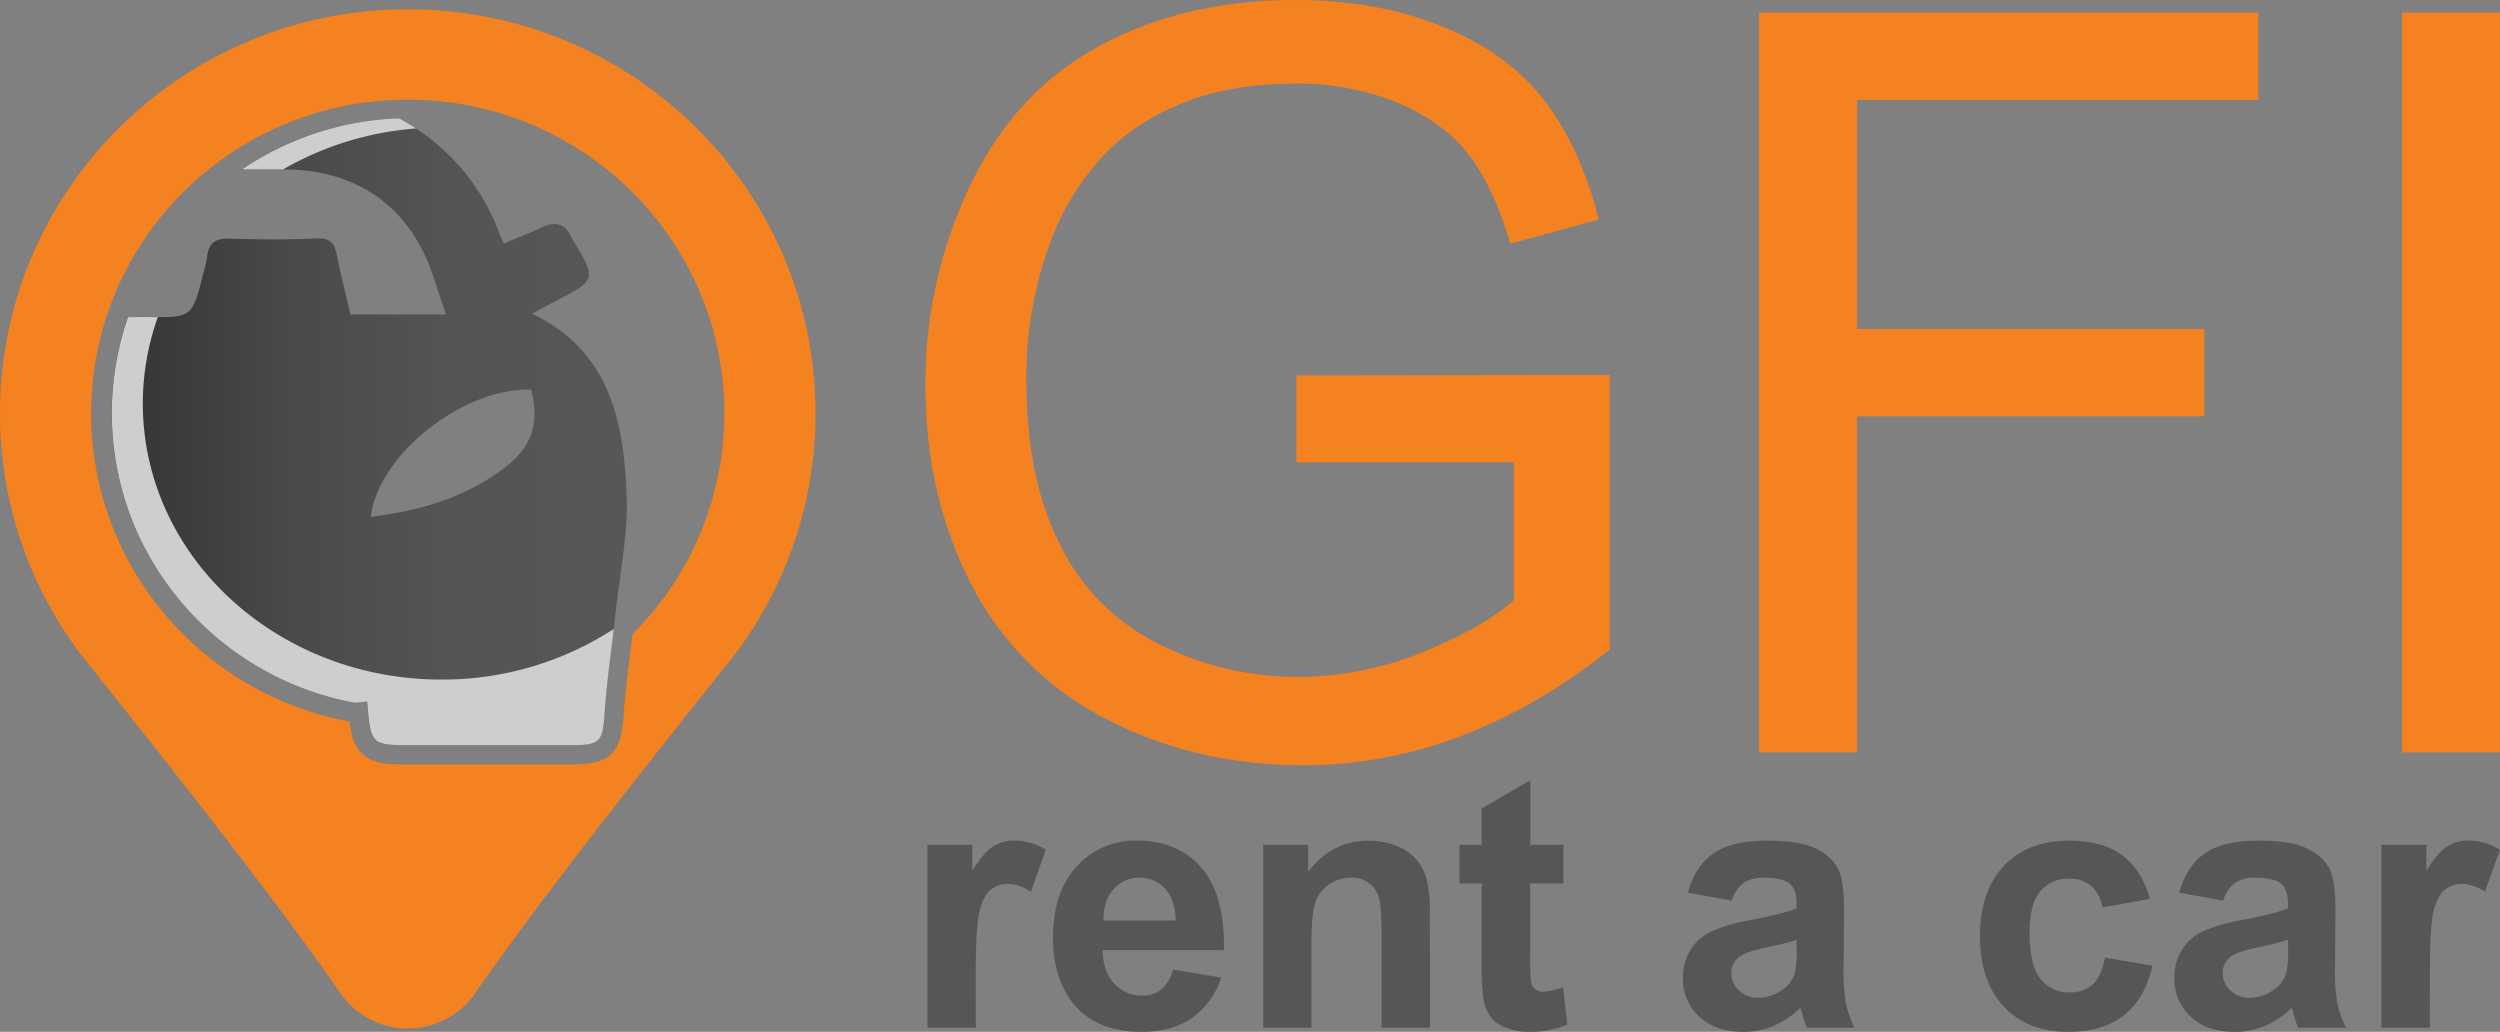 <svg xmlns="http://www.w3.org/2000/svg" xmlns:xlink="http://www.w3.org/1999/xlink" viewBox="0 0 771.35 318.36"><rect x="0" y="0" width="771.35" height="318.36" fill="#808080" stroke="none"/><defs><filter id="luminosity-noclip" x="71.51" y="-8349.28" width="108.61" height="32766" filterUnits="userSpaceOnUse" color-interpolation-filters="sRGB"></filter><mask id="mask" x="71.51" y="-8349.28" width="108.61" height="32766" maskUnits="userSpaceOnUse"><g style="filter: url(#luminosity-noclip)"></g></mask><linearGradient id="linear-gradient" x1="125.81" y1="25.81" x2="125.81" y2="8.83" gradientUnits="userSpaceOnUse"><stop offset="0"></stop><stop offset="0.15" stop-color="#040404"></stop><stop offset="0.3" stop-color="#101010"></stop><stop offset="0.45" stop-color="#252525"></stop><stop offset="0.6" stop-color="#414141"></stop><stop offset="0.75" stop-color="#666"></stop><stop offset="0.9" stop-color="#929292"></stop><stop offset="1" stop-color="#b3b3b3"></stop></linearGradient><linearGradient id="linear-gradient-2" x1="34.5" y1="133.22" x2="193.4" y2="133.22" gradientUnits="userSpaceOnUse"><stop offset="0.02" stop-color="#333"></stop><stop offset="0.09" stop-color="#393939"></stop><stop offset="0.36" stop-color="#4a4a4a"></stop><stop offset="0.65" stop-color="#545455"></stop><stop offset="1" stop-color="#575758"></stop></linearGradient><filter id="luminosity-noclip-2" x="71.51" y="8.83" width="108.61" height="16.98" filterUnits="userSpaceOnUse" color-interpolation-filters="sRGB"></filter><mask id="mask-2" x="71.51" y="8.83" width="108.61" height="16.98" maskUnits="userSpaceOnUse"><g style="mask: url(#mask);filter: url(#luminosity-noclip-2)"><path d="M180.12,25.81a95.33,95.33,0,0,0-108.61,0Z" style="mix-blend-mode: multiply;fill: url(#linear-gradient)"></path></g></mask><linearGradient id="linear-gradient-3" x1="125.81" y1="25.81" x2="125.81" y2="8.83" gradientUnits="userSpaceOnUse"><stop offset="0" stop-color="#fff"></stop><stop offset="1" stop-color="#fff"></stop></linearGradient></defs><g style="isolation: isolate"><g id="Layer_2" data-name="Layer 2"><g id="Layer_1-2" data-name="Layer 1"><g><g><g><path d="M400,142.63V115.85l96.69-.16V200.4q-22.26,17.74-45.93,26.7a136.24,136.24,0,0,1-48.58,9q-33.65,0-61.12-14.4A95.23,95.23,0,0,1,299.55,180q-14-27.25-14-60.88a141.3,141.3,0,0,1,13.94-62.21Q313.41,28,339.57,14T399.83,0Q424.6,0,444.6,8T476,30.36q11.37,14.32,17.29,37.37L466,75.21q-5.14-17.44-12.77-27.41t-21.8-16a80.07,80.07,0,0,0-31.45-6q-20.72,0-35.82,6.3T339.81,48.74A79.21,79.21,0,0,0,325.4,71.31a119.54,119.54,0,0,0-8.72,45.94q0,30.51,10.51,51.07a67.29,67.29,0,0,0,30.6,30.52,94.76,94.76,0,0,0,42.66,10,101.29,101.29,0,0,0,38.31-7.55q18.67-7.55,28.34-16.11V142.63Z" style="fill: #f58220"></path><path d="M542.77,232.16V3.89h154V30.83H573v70.69H680.1v26.94H573v103.7Z" style="fill: #f58220"></path><path d="M741.14,232.16V3.89h30.21V232.16Z" style="fill: #f58220"></path></g><g><path d="M301.08,317.09H286.15V260.65H300v8q3.56-5.69,6.4-7.49a11.73,11.73,0,0,1,6.46-1.81,19,19,0,0,1,9.83,2.81l-4.63,13a13.07,13.07,0,0,0-7-2.44,8.28,8.28,0,0,0-5.31,1.73q-2.19,1.72-3.43,6.24t-1.25,18.92Z" style="fill: #565658"></path><path d="M361.93,299.13l14.88,2.49a24.52,24.52,0,0,1-9.06,12.47q-6.19,4.28-15.5,4.27-14.72,0-21.78-9.62-5.58-7.69-5.58-19.44,0-14,7.33-22a24.17,24.17,0,0,1,18.55-7.94q12.59,0,19.87,8.31t7,25.48H340.19q.17,6.65,3.62,10.34a11.29,11.29,0,0,0,8.6,3.69,9.11,9.11,0,0,0,5.9-1.91A11.8,11.8,0,0,0,361.93,299.13Zm.85-15.1q-.16-6.48-3.35-9.85a10.28,10.28,0,0,0-7.76-3.38,10.39,10.39,0,0,0-8.08,3.56q-3.18,3.57-3.13,9.67Z" style="fill: #565658"></path><path d="M441.21,317.09H426.28v-28.8q0-9.15-1-11.83a8.21,8.21,0,0,0-3.11-4.17A8.87,8.87,0,0,0,417,270.8a12,12,0,0,0-7,2.13,10.71,10.71,0,0,0-4.22,5.63q-1.14,3.51-1.14,13v25.56H389.77V260.65h13.87v8.29q7.39-9.56,18.6-9.56a22.37,22.37,0,0,1,9,1.78,15.23,15.23,0,0,1,6.19,4.54,16.43,16.43,0,0,1,2.92,6.27,46.69,46.69,0,0,1,.82,10Z" style="fill: #565658"></path><path d="M482.35,260.65v11.91H472.14V295.3a55,55,0,0,0,.3,8.05,3.27,3.27,0,0,0,1.32,1.89,4.27,4.27,0,0,0,2.53.74,19.45,19.45,0,0,0,6-1.43l1.28,11.58a29.66,29.66,0,0,1-11.8,2.23,18.78,18.78,0,0,1-7.28-1.35,10.57,10.57,0,0,1-4.75-3.51,13.79,13.79,0,0,1-2.1-5.82,72,72,0,0,1-.48-10.52v-24.6H450.3V260.65h6.86V249.44l15-8.71v19.92Z" style="fill: #565658"></path><path d="M534.32,277.87l-13.55-2.44q2.28-8.19,7.87-12.12t16.57-3.93q10,0,14.88,2.36a14.88,14.88,0,0,1,6.89,6q2,3.63,2,13.36l-.16,17.43a60.41,60.41,0,0,0,.72,11,31.72,31.72,0,0,0,2.68,7.57H557.44q-.59-1.48-1.44-4.41c-.25-.89-.42-1.47-.53-1.76a27,27,0,0,1-8.18,5.58,23.47,23.47,0,0,1-9.3,1.86q-8.72,0-13.74-4.73a15.69,15.69,0,0,1-5-11.95,16.08,16.08,0,0,1,2.28-8.53,15,15,0,0,1,6.41-5.74,49.77,49.77,0,0,1,11.87-3.48q10.47-2,14.51-3.67v-1.49q0-4.31-2.12-6.13t-8-1.84a10.75,10.75,0,0,0-6.22,1.57A11,11,0,0,0,534.32,277.87Zm20,12.12c-1.91.63-4.94,1.4-9.09,2.28s-6.85,1.75-8.13,2.61a6.24,6.24,0,0,0-2.92,5.26,7.33,7.33,0,0,0,2.34,5.42,8.17,8.17,0,0,0,6,2.28,12.91,12.91,0,0,0,7.71-2.66,9.37,9.37,0,0,0,3.56-4.94,29.5,29.5,0,0,0,.58-7.28Z" style="fill: #565658"></path><path d="M663.35,277.34,648.63,280a10.74,10.74,0,0,0-3.37-6.65,10.24,10.24,0,0,0-6.83-2.23,11.17,11.17,0,0,0-8.9,3.85q-3.33,3.86-3.32,12.89,0,10,3.37,14.19a11.09,11.09,0,0,0,9.06,4.14,10.08,10.08,0,0,0,7-2.41q2.71-2.43,3.83-8.32l14.66,2.5q-2.28,10.1-8.76,15.25T638,318.36q-12.39,0-19.74-7.81t-7.36-21.63q0-14,7.38-21.76t20-7.78q10.32,0,16.4,4.43T663.35,277.34Z" style="fill: #565658"></path><path d="M685.94,277.87l-13.55-2.44q2.28-8.19,7.86-12.12t16.58-3.93q10,0,14.88,2.36a14.85,14.85,0,0,1,6.88,6q2,3.63,2,13.36l-.16,17.43a60.41,60.41,0,0,0,.72,11,31.77,31.77,0,0,0,2.69,7.57H709.05c-.39-1-.87-2.46-1.43-4.41-.25-.89-.43-1.47-.53-1.76a26.88,26.88,0,0,1-8.19,5.58,23.4,23.4,0,0,1-9.3,1.86q-8.72,0-13.73-4.73a15.69,15.69,0,0,1-5-11.95,16.08,16.08,0,0,1,2.28-8.53,14.93,14.93,0,0,1,6.4-5.74,50,50,0,0,1,11.88-3.48q10.47-2,14.51-3.67v-1.49q0-4.31-2.13-6.13t-8-1.84a10.73,10.73,0,0,0-6.22,1.57A10.9,10.9,0,0,0,685.94,277.87Zm20,12.12c-1.92.63-4.94,1.4-9.09,2.28S690,294,688.7,294.88a6.21,6.21,0,0,0-2.92,5.26,7.33,7.33,0,0,0,2.34,5.42,8.15,8.15,0,0,0,6,2.28,12.86,12.86,0,0,0,7.7-2.66,9.27,9.27,0,0,0,3.56-4.94,29.35,29.35,0,0,0,.59-7.28Z" style="fill: #565658"></path><path d="M749.71,317.09H734.78V260.65h13.86v8q3.57-5.69,6.41-7.49a11.7,11.7,0,0,1,6.45-1.81,19,19,0,0,1,9.83,2.81l-4.62,13a13.07,13.07,0,0,0-7-2.44,8.33,8.33,0,0,0-5.32,1.73q-2.18,1.72-3.42,6.24t-1.25,18.92Z" style="fill: #565658"></path></g></g><g><path d="M164.17,96.78c2.75-1.47,4.8-2.62,6.88-3.69,13.11-6.78,13.11-6.78,5.56-19.28a5.51,5.51,0,0,1-.31-.65c-1.91-4.06-4.8-5-8.92-3.1-3.84,1.8-7.81,3.34-11.89,5.06-.64-1.39-1.1-2.23-1.41-3.11a66,66,0,0,0-31-35.5A91.86,91.86,0,0,0,74.68,52.28l12.82,0c23.28,0,39.66,12.1,46.55,34.1,1.07,3.39,2.25,6.74,3.56,10.65H108.12c-1.42-6.14-3-12.34-4.26-18.61-.75-3.68-2.26-5.09-6.39-4.88-9,.45-18,.36-26.93.09-4.37-.13-6.21,1.65-6.65,5.68a36.69,36.69,0,0,1-1.13,4.91c-3.49,13.87-3.49,13.87-18,13.55h-.63c-1.77,0-3.31.07-4.67.07a90.35,90.35,0,0,0,2.88,66.49,92,92,0,0,0,67,52.47c1.31-.13,2.62-.22,3.92-.36,1.12,13.44,1.12,13.45,14,13.45q24.45,0,48.91,0c9.13,0,9.73-1.07,10.34-9.87.73-10.47,2.34-20.88,3.47-31.33,1.28-11.93,3.84-23.94,3.37-35.81C192.42,130.41,188.54,108.58,164.17,96.78Zm-9.5,48.3c-12.36,8.94-25.61,12.51-40.27,14.42,2.25-19.29,28.64-40,49.51-39.28C166.52,131,164.17,138.21,154.67,145.08Z" style="fill: url(#linear-gradient-2)"></path><path d="M128.37,39.64c-1.7-1.12-3.45-2.17-5.25-3.13A91.86,91.86,0,0,0,74.68,52.28l12.64,0A96.44,96.44,0,0,1,128.37,39.64Z" style="fill: #cdcfcf;mix-blend-mode: multiply"></path><path d="M136.17,209.67c-50.86,0-92.1-38.14-92.1-85.18a79.29,79.29,0,0,1,4.62-26.63l-3.9-.07h-.63c-1.77,0-3.31.07-4.67.07a90.35,90.35,0,0,0,2.88,66.49,92,92,0,0,0,67,52.47c1.31-.13,2.62-.22,3.92-.36,1.12,13.44,1.12,13.45,14,13.45q24.45,0,48.91,0c9.13,0,9.73-1.07,10.34-9.87s1.81-17.36,2.85-26A96.81,96.81,0,0,1,136.17,209.67Z" style="fill: #cdcfcf;mix-blend-mode: multiply"></path><path d="M125.81,2.87C56.33,2.87,0,58.67,0,127.51a123.16,123.16,0,0,0,23.77,72.86c3.1,4.26,55.69,68.92,81.21,106a25.32,25.32,0,0,0,41.69,0c25.59-37.14,78-101.59,81-105.7a123.18,123.18,0,0,0,23.95-73.11C251.63,58.67,195.3,2.87,125.81,2.87Zm68.73,197.75c-.81,6.52-1.65,13.26-2.1,19.84-.79,11.37-3.37,15.4-16.27,15.41H127.24c-7.51,0-12,0-15.52-3.34-2.47-2.38-3.32-5.36-3.86-9.92-45.37-8.35-79.73-47.74-79.73-95.09,0-53.45,43.74-96.77,97.68-96.77s97.68,43.32,97.68,96.77a96,96,0,0,1-28.33,68.13C195,197.3,194.75,199,194.54,200.62Z" style="fill: #f58220"></path><g style="mask: url(#mask-2)"><path d="M180.12,25.81a95.33,95.33,0,0,0-108.61,0Z" style="fill: url(#linear-gradient-3)"></path></g></g></g></g></g></g></svg>
